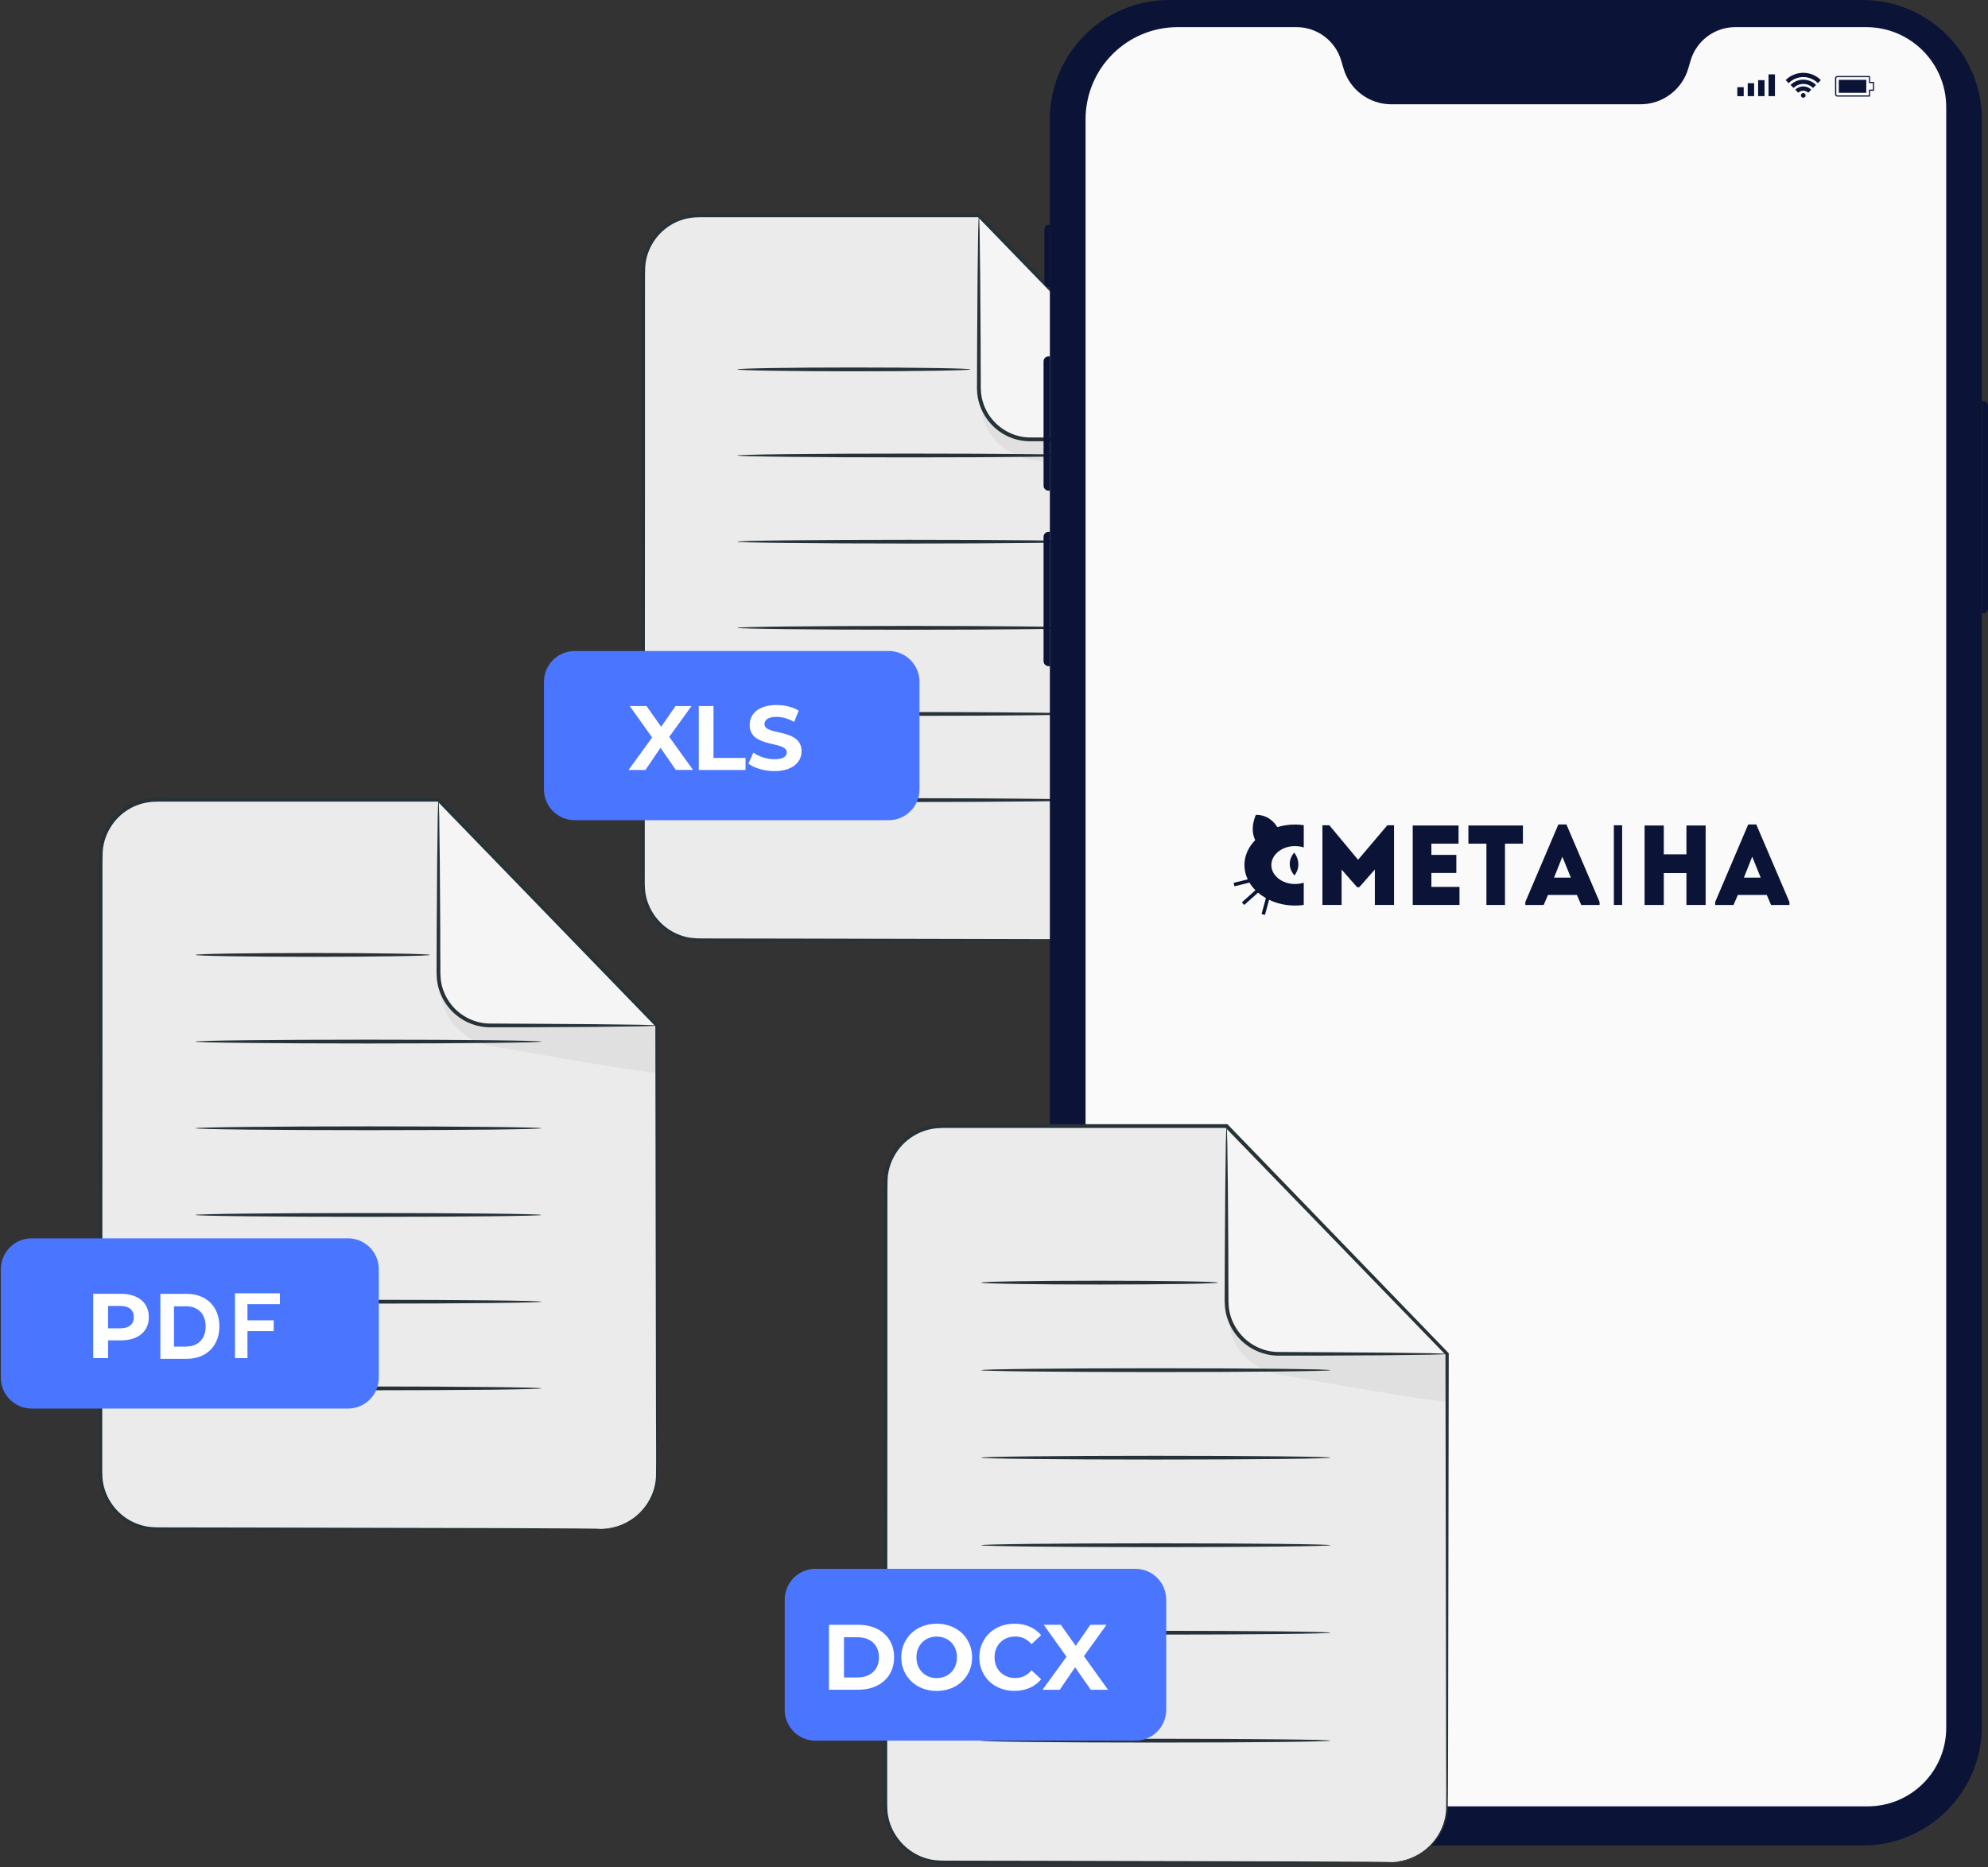 <?xml version="1.0" encoding="UTF-8"?> <svg xmlns="http://www.w3.org/2000/svg" width="247" height="232" viewBox="0 0 247 232" fill="none"><rect x="0" y="0" width="247" height="232" fill="#333333" stroke="none"/><path d="M74.703 189.985H19.423C15.602 189.985 12.504 186.879 12.504 183.047V106.318C12.504 102.485 15.602 99.379 19.423 99.379H54.48L81.622 127.432V183.047C81.622 186.879 78.525 189.985 74.703 189.985Z" fill="#EBEBEB"></path><path d="M54.48 99.379V120.975C54.48 124.535 57.36 127.423 60.91 127.423H81.622L54.48 99.379Z" fill="#F5F5F5"></path><path d="M54.761 122.864C54.761 122.864 54.489 128.104 60.43 129.82C60.657 129.884 60.883 129.929 61.109 129.975C63.817 130.456 81.613 133.635 81.613 133.226V127.423H60.901C60.901 127.423 55.73 127.241 54.752 122.864H54.761Z" fill="#E0E0E0"></path><path d="M74.703 189.985C74.703 189.985 75.119 189.985 75.898 189.84C76.668 189.695 77.836 189.35 79.032 188.378C80.191 187.415 81.395 185.735 81.504 183.483C81.54 181.249 81.504 178.652 81.504 175.755C81.486 164.139 81.459 147.511 81.422 127.432L81.477 127.568C73.263 119.086 64.098 109.632 54.317 99.534L54.48 99.606C47.978 99.606 41.213 99.606 34.248 99.606C30.771 99.606 27.239 99.606 23.662 99.606C22.765 99.606 21.878 99.606 20.972 99.606C20.075 99.616 19.17 99.561 18.319 99.706C16.598 99.979 14.995 100.978 13.981 102.422C13.274 103.421 12.83 104.61 12.758 105.836C12.713 107.062 12.74 108.352 12.731 109.596C12.731 112.112 12.731 114.6 12.731 117.079C12.731 122.038 12.731 126.915 12.731 131.71C12.731 141.3 12.722 150.554 12.713 159.372C12.713 163.776 12.713 168.081 12.704 172.249C12.704 174.338 12.704 176.39 12.704 178.425C12.704 179.442 12.704 180.441 12.704 181.44C12.722 182.439 12.64 183.429 12.83 184.355C13.193 186.235 14.388 187.869 15.964 188.814C16.752 189.286 17.621 189.595 18.518 189.713C19.405 189.822 20.338 189.767 21.235 189.786C24.866 189.786 28.344 189.795 31.667 189.804C44.953 189.831 55.712 189.858 63.156 189.876C66.86 189.895 69.749 189.913 71.714 189.922C72.683 189.931 73.426 189.94 73.942 189.949C74.44 189.949 74.703 189.976 74.703 189.976C74.703 189.976 74.449 189.994 73.942 190.004C73.426 190.004 72.683 190.013 71.714 190.031C69.74 190.04 66.86 190.058 63.156 190.076C55.712 190.094 44.953 190.122 31.667 190.149C28.344 190.149 24.857 190.158 21.235 190.167C20.329 190.149 19.414 190.212 18.463 190.094C17.522 189.967 16.598 189.649 15.765 189.15C14.098 188.16 12.83 186.425 12.441 184.446C12.233 183.447 12.323 182.439 12.296 181.449C12.296 180.45 12.296 179.451 12.296 178.434C12.296 176.409 12.296 174.347 12.296 172.258C12.296 168.081 12.296 163.785 12.287 159.381C12.287 150.563 12.287 141.309 12.269 131.719C12.269 126.924 12.269 122.038 12.269 117.088C12.269 114.609 12.269 112.112 12.269 109.605C12.278 108.343 12.242 107.108 12.296 105.809C12.378 104.501 12.848 103.221 13.609 102.158C14.696 100.615 16.408 99.552 18.255 99.252C19.188 99.098 20.093 99.162 20.99 99.153C21.887 99.153 22.783 99.153 23.68 99.153C27.248 99.153 30.78 99.153 34.267 99.153C41.231 99.153 47.996 99.153 54.498 99.153H54.598L54.661 99.225C64.424 109.333 73.58 118.805 81.776 127.296L81.83 127.35V127.432C81.794 147.511 81.767 164.139 81.749 175.755C81.731 178.661 81.749 181.24 81.703 183.501C81.567 185.808 80.318 187.515 79.131 188.478C77.9 189.45 76.713 189.786 75.925 189.913C75.527 189.976 75.228 189.994 75.029 189.994C74.83 189.994 74.721 189.994 74.721 189.994L74.703 189.985Z" fill="#263238"></path><path d="M81.622 127.432C81.622 127.432 81.441 127.468 81.087 127.478C80.689 127.487 80.182 127.505 79.566 127.523C78.18 127.541 76.278 127.568 73.96 127.596C71.569 127.614 68.753 127.623 65.637 127.641C64.071 127.641 62.422 127.641 60.72 127.641C58.954 127.605 57.152 126.796 55.911 125.38C55.295 124.68 54.824 123.845 54.553 122.973C54.263 122.11 54.227 121.166 54.245 120.321C54.245 118.614 54.254 116.97 54.263 115.39C54.281 112.266 54.299 109.442 54.317 107.044C54.344 104.719 54.371 102.812 54.389 101.423C54.408 100.805 54.426 100.297 54.435 99.897C54.453 99.552 54.462 99.361 54.48 99.361C54.498 99.361 54.516 99.543 54.525 99.897C54.534 100.297 54.553 100.805 54.571 101.423C54.589 102.812 54.616 104.719 54.643 107.044C54.661 109.442 54.67 112.266 54.697 115.39C54.697 116.961 54.697 118.614 54.715 120.321C54.697 121.184 54.734 122.011 55.005 122.828C55.259 123.636 55.694 124.408 56.264 125.062C57.414 126.379 59.09 127.132 60.729 127.178C62.431 127.178 64.071 127.196 65.637 127.205C68.753 127.223 71.569 127.241 73.96 127.26C76.278 127.287 78.18 127.314 79.566 127.332C80.182 127.35 80.689 127.369 81.087 127.378C81.431 127.396 81.622 127.405 81.622 127.423V127.432Z" fill="#263238"></path><path d="M53.439 118.65C53.439 118.778 46.909 118.887 38.858 118.887C30.807 118.887 24.278 118.778 24.278 118.65C24.278 118.523 30.807 118.414 38.858 118.414C46.909 118.414 53.439 118.523 53.439 118.65Z" fill="#263238"></path><path d="M67.277 129.421C67.277 129.548 57.65 129.657 45.777 129.657C33.895 129.657 24.269 129.548 24.269 129.421C24.269 129.294 33.895 129.185 45.777 129.185C57.659 129.185 67.277 129.294 67.277 129.421Z" fill="#263238"></path><path d="M67.277 140.192C67.277 140.319 57.65 140.428 45.777 140.428C33.895 140.428 24.269 140.319 24.269 140.192C24.269 140.065 33.895 139.956 45.777 139.956C57.659 139.956 67.277 140.065 67.277 140.192Z" fill="#263238"></path><path d="M67.277 150.962C67.277 151.089 57.65 151.198 45.777 151.198C33.904 151.198 24.269 151.089 24.269 150.962C24.269 150.835 33.895 150.726 45.777 150.726C57.65 150.726 67.277 150.835 67.277 150.962Z" fill="#263238"></path><path d="M67.277 161.742C67.277 161.869 57.65 161.978 45.777 161.978C33.895 161.978 24.269 161.869 24.269 161.742C24.269 161.615 33.895 161.506 45.777 161.506C57.659 161.506 67.277 161.615 67.277 161.742Z" fill="#263238"></path><path d="M67.277 172.512C67.277 172.64 57.65 172.749 45.777 172.749C33.895 172.749 24.269 172.64 24.269 172.512C24.269 172.385 33.895 172.276 45.777 172.276C57.659 172.276 67.277 172.385 67.277 172.512Z" fill="#263238"></path><path d="M3.928 153.868H43.241C45.352 153.868 47.063 155.585 47.063 157.701V171.187C47.063 173.303 45.352 175.019 43.241 175.019H3.928C1.818 175.019 0.106 173.303 0.106 171.187V157.701C0.106 155.585 1.818 153.868 3.928 153.868Z" fill="#4A75FF"></path><path d="M18.491 163.658C18.491 165.438 17.16 166.546 15.031 166.546H13.428V168.753H11.581V160.761H15.031C17.16 160.761 18.491 161.869 18.491 163.658ZM16.625 163.658C16.625 162.777 16.055 162.269 14.932 162.269H13.428V165.048H14.932C16.055 165.048 16.625 164.53 16.625 163.667V163.658Z" fill="white"></path><path d="M141.701 116.78H86.766C82.972 116.78 79.892 113.692 79.892 109.887V33.639C79.892 29.834 82.972 26.746 86.766 26.746H121.605L148.575 54.617V109.878C148.575 113.683 145.496 116.77 141.701 116.77V116.78Z" fill="#EBEBEB"></path><path d="M121.615 26.746V48.205C121.615 51.747 124.476 54.617 128.008 54.617H148.584L121.615 26.746Z" fill="#F5F5F5"></path><path d="M121.895 50.085C121.895 50.085 121.624 55.289 127.528 56.996C127.746 57.06 127.981 57.105 128.208 57.151C130.897 57.632 148.575 60.783 148.575 60.384V54.617H127.999C127.999 54.617 122.864 54.444 121.886 50.085H121.895Z" fill="#E0E0E0"></path><path d="M141.701 116.78C141.701 116.78 142.118 116.78 142.888 116.643C143.657 116.498 144.817 116.153 146.003 115.19C147.153 114.237 148.349 112.566 148.466 110.332C148.503 108.107 148.466 105.528 148.466 102.649C148.448 91.106 148.421 74.587 148.385 54.635L148.439 54.771C140.27 46.344 131.169 36.944 121.451 26.918L121.614 26.991C115.157 26.991 108.429 26.991 101.51 26.991C98.05 26.991 94.545 26.991 90.995 26.991C90.108 26.991 89.22 26.991 88.324 26.991C87.427 27 86.531 26.946 85.688 27.091C83.977 27.363 82.392 28.353 81.377 29.788C80.671 30.778 80.236 31.968 80.164 33.175C80.119 34.392 80.155 35.673 80.137 36.917C80.137 39.414 80.137 41.894 80.137 44.355C80.137 49.277 80.137 54.127 80.137 58.894C80.137 68.43 80.128 77.62 80.119 86.384C80.119 90.761 80.119 95.038 80.11 99.18C80.11 101.25 80.11 103.303 80.11 105.31C80.11 106.318 80.11 107.317 80.11 108.307C80.128 109.296 80.046 110.286 80.236 111.204C80.59 113.065 81.785 114.7 83.343 115.635C84.121 116.108 84.991 116.416 85.879 116.534C86.757 116.643 87.681 116.589 88.577 116.607C92.182 116.607 95.641 116.616 98.947 116.625C112.151 116.652 122.837 116.68 130.236 116.698C133.922 116.716 136.784 116.734 138.74 116.743C139.7 116.752 140.442 116.761 140.95 116.77C141.448 116.77 141.701 116.798 141.701 116.798C141.701 116.798 141.448 116.816 140.95 116.825C140.433 116.825 139.7 116.834 138.74 116.852C136.784 116.861 133.922 116.879 130.236 116.898C122.837 116.916 112.151 116.943 98.947 116.97C95.641 116.97 92.182 116.979 88.577 116.988C87.672 116.97 86.775 117.034 85.824 116.916C84.891 116.789 83.968 116.471 83.144 115.971C81.495 114.981 80.227 113.265 79.847 111.294C79.648 110.295 79.729 109.296 79.711 108.316C79.711 107.326 79.711 106.327 79.711 105.319C79.711 103.303 79.711 101.259 79.711 99.189C79.711 95.038 79.711 90.77 79.702 86.393C79.702 77.629 79.702 68.439 79.684 58.903C79.684 54.136 79.684 49.286 79.684 44.364C79.684 41.903 79.684 39.424 79.684 36.926C79.693 35.673 79.657 34.438 79.711 33.157C79.793 31.859 80.254 30.587 81.015 29.525C82.102 27.99 83.805 26.927 85.634 26.637C86.558 26.483 87.463 26.546 88.351 26.537C89.238 26.537 90.135 26.537 91.022 26.537C94.573 26.537 98.077 26.537 101.537 26.537C108.456 26.537 115.185 26.537 121.642 26.537H121.741L121.805 26.61C131.504 36.654 140.596 46.062 148.747 54.499L148.801 54.553V54.635C148.765 74.587 148.738 91.106 148.72 102.649C148.702 105.537 148.72 108.098 148.675 110.341C148.539 112.629 147.298 114.328 146.112 115.281C144.889 116.253 143.703 116.58 142.933 116.707C142.543 116.77 142.245 116.789 142.036 116.789C141.837 116.789 141.737 116.789 141.737 116.789L141.701 116.78Z" fill="#263238"></path><path d="M148.575 54.617C148.575 54.617 148.394 54.653 148.05 54.662C147.651 54.671 147.153 54.69 146.537 54.708C145.161 54.726 143.268 54.753 140.968 54.78C138.595 54.799 135.797 54.808 132.699 54.826C131.142 54.826 129.502 54.826 127.809 54.826C126.052 54.789 124.259 53.99 123.036 52.574C122.42 51.874 121.959 51.057 121.687 50.185C121.397 49.331 121.361 48.387 121.388 47.552C121.388 45.853 121.397 44.219 121.406 42.657C121.424 39.551 121.442 36.745 121.46 34.365C121.488 32.05 121.515 30.16 121.533 28.78C121.551 28.163 121.569 27.663 121.578 27.264C121.596 26.918 121.605 26.737 121.623 26.737C121.642 26.737 121.66 26.918 121.669 27.264C121.678 27.663 121.696 28.163 121.714 28.78C121.732 30.16 121.759 32.059 121.787 34.365C121.805 36.745 121.814 39.551 121.841 42.657C121.841 44.219 121.841 45.853 121.859 47.552C121.841 48.414 121.877 49.222 122.149 50.04C122.402 50.848 122.828 51.611 123.408 52.256C124.549 53.563 126.215 54.317 127.845 54.354C129.53 54.354 131.16 54.372 132.717 54.381C135.815 54.399 138.613 54.417 140.986 54.435C143.295 54.463 145.179 54.49 146.555 54.508C147.171 54.526 147.669 54.544 148.068 54.553C148.412 54.572 148.593 54.581 148.593 54.599L148.575 54.617Z" fill="#263238"></path><path d="M120.573 45.899C120.573 46.026 114.089 46.135 106.083 46.135C98.077 46.135 91.593 46.026 91.593 45.899C91.593 45.772 98.077 45.663 106.083 45.663C114.089 45.663 120.573 45.772 120.573 45.899Z" fill="#263238"></path><path d="M134.32 56.597C134.32 56.724 124.757 56.833 112.956 56.833C101.156 56.833 91.593 56.724 91.593 56.597C91.593 56.47 101.156 56.361 112.956 56.361C124.757 56.361 134.32 56.47 134.32 56.597Z" fill="#263238"></path><path d="M134.32 67.304C134.32 67.431 124.757 67.54 112.956 67.54C101.156 67.54 91.593 67.431 91.593 67.304C91.593 67.177 101.156 67.068 112.956 67.068C124.757 67.068 134.32 67.177 134.32 67.304Z" fill="#263238"></path><path d="M134.32 78.011C134.32 78.138 124.757 78.247 112.956 78.247C101.156 78.247 91.593 78.138 91.593 78.011C91.593 77.884 101.156 77.775 112.956 77.775C124.757 77.775 134.32 77.884 134.32 78.011Z" fill="#263238"></path><path d="M134.32 88.709C134.32 88.836 124.757 88.945 112.956 88.945C101.156 88.945 91.593 88.836 91.593 88.709C91.593 88.582 101.156 88.473 112.956 88.473C124.757 88.473 134.32 88.582 134.32 88.709Z" fill="#263238"></path><path d="M134.32 99.416C134.32 99.543 124.757 99.652 112.956 99.652C101.156 99.652 91.593 99.543 91.593 99.416C91.593 99.289 101.156 99.18 112.956 99.18C124.757 99.18 134.32 99.289 134.32 99.416Z" fill="#263238"></path><path d="M71.406 80.89H110.421C112.531 80.89 114.243 82.606 114.243 84.722V98.081C114.243 100.197 112.531 101.913 110.421 101.913H71.406C69.296 101.913 67.585 100.197 67.585 98.081V84.722C67.585 82.606 69.296 80.89 71.406 80.89Z" fill="#4A75FF"></path><path d="M83.977 95.674L82.066 92.913L80.191 95.674H78.09L81.024 91.633L78.244 87.728H80.327L82.147 90.307L83.931 87.728H85.915L83.153 91.56L86.105 95.665H83.986L83.977 95.674Z" fill="white"></path><path d="M86.82 87.728H88.65V94.176H92.625V95.674H86.82V87.728Z" fill="white"></path><path d="M92.978 94.893L93.603 93.513C94.274 94.003 95.27 94.339 96.221 94.339C97.307 94.339 97.751 93.976 97.751 93.486C97.751 91.996 93.141 93.022 93.141 90.071C93.141 88.718 94.228 87.601 96.483 87.601C97.48 87.601 98.494 87.837 99.236 88.3L98.675 89.699C97.941 89.281 97.181 89.072 96.483 89.072C95.397 89.072 94.98 89.481 94.98 89.98C94.98 91.442 99.59 90.434 99.59 93.349C99.59 94.675 98.494 95.811 96.23 95.811C94.971 95.811 93.703 95.438 93.006 94.893H92.978Z" fill="white"></path><path d="M29.193 168.753V160.699H34.775V162.047H30.745V164.055H34.003V165.397H30.745V168.753H29.193Z" fill="white"></path><g clip-path="url(#clip0_96_617)"><path d="M231.409 0H145.271C137.081 0 130.441 6.64 130.441 14.83V214.484C130.441 222.674 137.081 229.314 145.271 229.314H231.409C239.6 229.314 246.239 222.674 246.239 214.484V14.83C246.239 6.64 239.6 0 231.409 0Z" fill="#0B1437"></path><path d="M244.419 214.478V14.831C244.419 7.645 238.594 1.82 231.409 1.82L145.277 1.82C138.092 1.82 132.267 7.645 132.267 14.831V214.478C132.267 221.663 138.092 227.488 145.277 227.488H231.409C238.594 227.488 244.419 221.663 244.419 214.478Z" fill="#0B1437"></path><path d="M180.029 9.054C179.321 9.054 178.742 8.474 178.742 7.766C178.742 7.058 179.321 6.479 180.029 6.479H196.592C197.3 6.479 197.88 7.058 197.88 7.766C197.88 8.474 197.3 9.054 196.592 9.054H180.029Z" fill="#0B1437"></path><path d="M171.145 9.054C170.437 9.054 169.858 8.474 169.858 7.766C169.858 7.058 170.437 6.479 171.145 6.479C171.854 6.479 172.433 7.058 172.433 7.766C172.433 8.474 171.854 9.054 171.145 9.054Z" fill="#0B1437"></path><path d="M175.886 9.054C175.178 9.054 174.598 8.474 174.598 7.766C174.598 7.058 175.178 6.479 175.886 6.479C176.594 6.479 177.174 7.058 177.174 7.766C177.174 8.474 176.594 9.054 175.886 9.054Z" fill="#0B1437"></path><path d="M205.54 9.054C204.832 9.054 204.253 8.474 204.253 7.766C204.253 7.058 204.832 6.479 205.54 6.479C206.249 6.479 206.828 7.058 206.828 7.766C206.828 8.474 206.249 9.054 205.54 9.054Z" fill="#0B1437"></path><path d="M200.8 9.054C200.092 9.054 199.512 8.474 199.512 7.766C199.512 7.058 200.092 6.479 200.8 6.479C201.508 6.479 202.088 7.058 202.088 7.766C202.088 8.474 201.508 9.054 200.8 9.054Z" fill="#0B1437"></path><path d="M231.86 3.371H215.601C213.026 3.371 210.761 5.074 210.041 7.544L209.766 8.492C209 11.137 206.577 12.957 203.82 12.957H172.866C170.109 12.957 167.686 11.137 166.92 8.492L166.645 7.544C165.925 5.074 163.66 3.371 161.085 3.371H146.331C140.004 3.371 134.877 8.498 134.877 14.825V213.67C134.877 219.622 139.7 224.445 145.652 224.445H232.053C237.443 224.445 241.809 220.079 241.809 214.688V13.32C241.809 7.825 237.355 3.371 231.86 3.371Z" fill="#FAFAFA"></path><path d="M246.38 76.2H246.245V49.846H246.38C246.725 49.846 247.006 50.127 247.006 50.472V75.58C247.006 75.925 246.725 76.206 246.38 76.206V76.2Z" fill="#0B1437"></path><path d="M130.283 66.087H130.447V82.772H130.283C129.938 82.772 129.657 82.491 129.657 82.146V66.707C129.657 66.362 129.938 66.081 130.283 66.081V66.087Z" fill="#0B1437"></path><path d="M130.283 44.286H130.447V60.972H130.283C129.938 60.972 129.657 60.691 129.657 60.346V44.907C129.657 44.561 129.938 44.28 130.283 44.28V44.286Z" fill="#0B1437"></path><path d="M130.318 27.922H130.441V35.683H130.318C130.014 35.683 129.762 35.437 129.762 35.127V28.478C129.762 28.174 130.008 27.922 130.318 27.922Z" fill="#0B1437"></path><path d="M216.649 10.833H215.853V11.951H216.649V10.833Z" fill="#0B1437"></path><path d="M217.942 10.336H217.146V11.945H217.942V10.336Z" fill="#0B1437"></path><path d="M219.236 9.961H218.44V11.945H219.236V9.961Z" fill="#0B1437"></path><path d="M220.529 9.241H219.733V11.945H220.529V9.241Z" fill="#0B1437"></path><path d="M232.275 12.003H228.284C228.126 12.003 227.997 11.875 227.997 11.717V9.733C227.997 9.575 228.126 9.446 228.278 9.446H232.275C232.275 9.446 232.316 9.452 232.328 9.469C232.339 9.481 232.351 9.504 232.351 9.522V10.177H232.778C232.819 10.177 232.849 10.213 232.849 10.254V11.207C232.849 11.248 232.813 11.278 232.778 11.278H232.351V11.933C232.351 11.974 232.316 12.003 232.281 12.003H232.275ZM232.205 9.592H228.284C228.208 9.592 228.149 9.656 228.149 9.733V11.717C228.149 11.793 228.213 11.857 228.289 11.857H232.211V11.202C232.211 11.161 232.246 11.131 232.281 11.131H232.708V10.324H232.281C232.24 10.324 232.211 10.289 232.211 10.254V9.598L232.205 9.592Z" fill="#0B1437"></path><path d="M228.465 11.529V9.92H231.877V10.646V10.804V11.529H228.465Z" fill="#0B1437"></path><path d="M224.339 11.851C224.339 11.687 224.21 11.559 224.047 11.559C223.883 11.559 223.754 11.687 223.754 11.851C223.754 12.015 223.883 12.144 224.047 12.144C224.21 12.144 224.339 12.015 224.339 11.851Z" fill="#0B1437"></path><path d="M223.052 11.149L223.426 11.524C223.584 11.366 223.806 11.266 224.046 11.266C224.286 11.266 224.509 11.366 224.667 11.524L225.041 11.149C224.784 10.891 224.433 10.733 224.046 10.733C223.66 10.733 223.309 10.891 223.052 11.149Z" fill="#0B1437"></path><path d="M224.046 9.902C223.432 9.902 222.87 10.154 222.466 10.558L222.841 10.932C223.151 10.622 223.578 10.429 224.052 10.429C224.526 10.429 224.954 10.622 225.264 10.932L225.638 10.558C225.235 10.154 224.673 9.902 224.058 9.902H224.046Z" fill="#0B1437"></path><path d="M221.857 9.955L222.232 10.33C222.694 9.867 223.338 9.575 224.046 9.575C224.754 9.575 225.398 9.862 225.861 10.33L226.235 9.955C225.673 9.393 224.901 9.048 224.046 9.048C223.192 9.048 222.419 9.393 221.857 9.955Z" fill="#0B1437"></path><g clip-path="url(#clip1_96_617)"><path d="M161.987 109.678C161.648 109.784 161.284 109.843 160.906 109.843C159.281 109.843 157.959 108.784 157.959 107.485C157.959 106.186 159.281 105.127 160.906 105.127C161.284 105.127 161.648 105.187 161.987 105.292V102.53C161.632 102.481 161.271 102.453 160.906 102.453C160.133 102.453 159.393 102.566 158.707 102.771C158.285 102.108 157.46 101.234 156.043 101.249C156.043 101.249 155.218 102.89 155.955 104.388C155.117 105.243 154.615 106.317 154.615 107.485C154.615 108.112 154.761 108.714 155.024 109.267L153.268 109.702L153.372 110.127L155.237 109.667C155.442 110.005 155.694 110.323 155.983 110.615L154.296 112.119L154.585 112.446L156.305 110.913C156.6 111.166 156.928 111.396 157.284 111.596L156.743 113.571L157.163 113.686L157.679 111.803C158.624 112.256 159.727 112.517 160.905 112.517C161.268 112.517 161.629 112.49 161.985 112.44V109.678H161.987Z" fill="#0B1437"></path><path d="M160.794 105.936C160.794 105.936 161.949 107.293 160.834 108.78C160.834 108.78 159.537 107.488 160.794 105.936Z" fill="#0B1437"></path><path d="M168.735 106.831L172.37 102.543H173.204V112.443H170.819V108.043L168.877 110.244H168.617L166.689 108.043V112.443H164.304V102.543H165.164L168.735 106.831Z" fill="#0B1437"></path><path d="M181.217 102.572V104.829H177.843V106.224H180.943V108.467H177.843V110.201H181.335V112.443H175.525V102.572H181.218H181.217Z" fill="#0B1437"></path><path d="M184.682 104.829H182.441V102.572H189.216V104.829H186.988V112.445H184.682V104.829Z" fill="#0B1437"></path><path d="M196.46 112.445L195.926 111.203H192.33L191.796 112.445H189.515V112.077L193.62 102.445H194.623L198.741 112.077V112.445H196.46ZM195.17 109.046L194.115 106.451L193.086 109.046H195.17Z" fill="#0B1437"></path><path d="M211.918 102.572V112.445H209.533V108.481H206.718V112.445H204.333V102.572H206.718V106.154H209.533V102.572H211.918Z" fill="#0B1437"></path><path d="M220.048 112.445L219.514 111.203H215.918L215.384 112.445H213.104V112.077L217.208 102.445H218.212L222.329 112.077V112.445H220.048ZM218.758 109.046L217.704 106.451L216.674 109.046H218.758Z" fill="#0B1437"></path><path d="M201.544 102.543H200.515V112.443H201.544V102.543Z" fill="#0B1437"></path></g></g><path d="M172.8 231.386H116.996C113.138 231.386 110.013 228.253 110.013 224.384V146.928C110.013 143.059 113.138 139.926 116.996 139.926H152.387L179.783 168.242V224.384C179.783 228.253 176.658 231.386 172.8 231.386Z" fill="#EBEBEB"></path><path d="M152.387 139.917V161.713C152.387 165.309 155.295 168.224 158.881 168.224H179.783L152.387 139.908V139.917Z" fill="#F5F5F5"></path><path d="M152.677 163.638C152.677 163.638 152.406 168.924 158.401 170.667C158.627 170.731 158.854 170.785 159.089 170.822C161.815 171.312 179.783 174.518 179.783 174.1C179.783 173.655 179.783 168.242 179.783 168.242H158.881C158.881 168.242 153.664 168.061 152.668 163.638H152.677Z" fill="#E0E0E0"></path><path d="M172.8 231.386C172.8 231.386 173.217 231.386 174.005 231.241C174.784 231.095 175.961 230.741 177.174 229.76C178.343 228.789 179.556 227.09 179.674 224.82C179.71 222.559 179.674 219.943 179.674 217.019C179.656 205.295 179.629 188.512 179.592 168.242L179.647 168.379C171.351 159.815 162.105 150.27 152.233 140.081L152.396 140.153C145.831 140.153 139.002 140.153 131.975 140.153C128.461 140.153 124.893 140.153 121.288 140.153C120.392 140.153 119.486 140.153 118.58 140.153C117.675 140.162 116.76 140.108 115.9 140.253C114.161 140.535 112.549 141.543 111.516 142.996C110.801 144.004 110.357 145.212 110.285 146.438C110.24 147.682 110.267 148.981 110.258 150.234C110.258 152.768 110.258 155.292 110.258 157.79C110.258 162.794 110.258 167.716 110.258 172.565C110.258 182.246 110.249 191.591 110.24 200.491C110.24 204.941 110.24 209.282 110.23 213.495C110.23 215.602 110.23 217.682 110.23 219.725C110.23 220.751 110.23 221.76 110.23 222.768C110.249 223.776 110.167 224.775 110.357 225.71C110.72 227.608 111.933 229.261 113.518 230.214C114.306 230.696 115.193 231.004 116.09 231.123C116.986 231.231 117.928 231.177 118.834 231.195C122.493 231.195 126.016 231.204 129.366 231.213C142.779 231.241 153.637 231.268 161.154 231.286C164.894 231.304 167.81 231.322 169.794 231.331C170.772 231.34 171.523 231.35 172.039 231.359C172.547 231.359 172.809 231.386 172.809 231.386C172.809 231.386 172.547 231.404 172.039 231.413C171.523 231.413 170.772 231.422 169.794 231.44C167.801 231.449 164.894 231.468 161.154 231.486C153.637 231.504 142.779 231.531 129.366 231.558C126.007 231.558 122.493 231.568 118.834 231.577C117.919 231.558 117.005 231.622 116.036 231.504C115.085 231.377 114.152 231.05 113.319 230.55C111.643 229.551 110.357 227.808 109.968 225.801C109.76 224.793 109.841 223.776 109.823 222.777C109.823 221.769 109.823 220.761 109.823 219.734C109.823 217.691 109.823 215.611 109.823 213.504C109.823 209.291 109.823 204.95 109.814 200.5C109.814 191.6 109.814 182.255 109.796 172.574C109.796 167.734 109.796 162.803 109.796 157.799C109.796 155.301 109.796 152.777 109.796 150.243C109.805 148.972 109.769 147.718 109.823 146.411C109.904 145.094 110.375 143.804 111.145 142.723C112.25 141.171 113.971 140.09 115.836 139.79C116.778 139.636 117.693 139.699 118.589 139.681C119.495 139.681 120.401 139.681 121.297 139.681C124.902 139.681 128.47 139.681 131.984 139.681C139.011 139.681 145.849 139.681 152.405 139.681H152.505L152.569 139.754C162.422 149.961 171.659 159.515 179.946 168.088L180 168.143V168.224C179.964 188.494 179.937 205.277 179.918 217.001C179.9 219.934 179.918 222.541 179.873 224.82C179.737 227.145 178.478 228.87 177.274 229.842C176.033 230.832 174.829 231.159 174.041 231.286C173.642 231.35 173.335 231.368 173.135 231.368C172.927 231.368 172.827 231.368 172.827 231.368L172.8 231.386Z" fill="#263238"></path><path d="M179.783 168.233C179.783 168.233 179.602 168.27 179.248 168.279C178.841 168.288 178.334 168.306 177.709 168.324C176.305 168.342 174.394 168.369 172.049 168.397C169.64 168.415 166.796 168.424 163.654 168.442C162.069 168.442 160.411 168.442 158.691 168.442C156.907 168.406 155.086 167.588 153.837 166.163C153.212 165.454 152.741 164.619 152.469 163.738C152.179 162.866 152.143 161.913 152.161 161.068C152.161 159.343 152.17 157.681 152.179 156.091C152.197 152.94 152.215 150.088 152.234 147.673C152.261 145.321 152.288 143.395 152.306 141.997C152.324 141.37 152.342 140.862 152.351 140.453C152.369 140.099 152.378 139.917 152.397 139.917C152.415 139.917 152.433 140.099 152.442 140.453C152.451 140.862 152.469 141.37 152.487 141.997C152.505 143.405 152.532 145.321 152.56 147.673C152.578 150.088 152.587 152.94 152.614 156.091C152.614 157.681 152.614 159.343 152.632 161.068C152.614 161.94 152.65 162.766 152.922 163.602C153.184 164.419 153.619 165.191 154.199 165.854C155.358 167.189 157.051 167.952 158.709 167.988C160.42 167.988 162.078 168.006 163.663 168.015C166.805 168.033 169.649 168.052 172.058 168.07C174.403 168.097 176.323 168.124 177.718 168.142C178.343 168.161 178.85 168.179 179.257 168.188C179.611 168.206 179.792 168.215 179.792 168.233H179.783Z" fill="#263238"></path><path d="M151.337 159.37C151.337 159.497 144.744 159.606 136.611 159.606C128.479 159.606 121.886 159.497 121.886 159.37C121.886 159.243 128.479 159.134 136.611 159.134C144.744 159.134 151.337 159.243 151.337 159.37Z" fill="#263238"></path><path d="M165.302 170.249C165.302 170.376 155.584 170.485 143.594 170.485C131.603 170.485 121.886 170.376 121.886 170.249C121.886 170.122 131.603 170.013 143.594 170.013C155.584 170.013 165.302 170.122 165.302 170.249Z" fill="#263238"></path><path d="M165.302 181.12C165.302 181.247 155.584 181.356 143.594 181.356C131.603 181.356 121.886 181.247 121.886 181.12C121.886 180.993 131.603 180.884 143.594 180.884C155.584 180.884 165.302 180.993 165.302 181.12Z" fill="#263238"></path><path d="M165.302 192C165.302 192.127 155.584 192.236 143.594 192.236C131.603 192.236 121.886 192.127 121.886 192C121.886 191.872 131.603 191.763 143.594 191.763C155.584 191.763 165.302 191.872 165.302 192Z" fill="#263238"></path><path d="M165.302 202.87C165.302 202.997 155.584 203.106 143.594 203.106C131.603 203.106 121.886 202.997 121.886 202.87C121.886 202.743 131.603 202.634 143.594 202.634C155.584 202.634 165.302 202.743 165.302 202.87Z" fill="#263238"></path><path d="M165.302 216.283C165.302 216.411 155.584 216.52 143.594 216.52C131.603 216.52 121.886 216.411 121.886 216.283C121.886 216.156 131.603 216.047 143.594 216.047C155.584 216.047 165.302 216.156 165.302 216.283Z" fill="#263238"></path><path d="M101.319 194.933H141.076C143.186 194.933 144.898 196.649 144.898 198.765V212.451C144.898 214.567 143.186 216.283 141.076 216.283H101.319C99.209 216.283 97.497 214.567 97.497 212.451V198.765C97.497 196.649 99.209 194.933 101.319 194.933Z" fill="#4A75FF"></path><path d="M102.995 201.889H106.653C109.289 201.889 111.091 203.479 111.091 205.922C111.091 208.365 109.289 209.954 106.653 209.954H102.995V201.88V201.889ZM106.563 208.428C108.157 208.428 109.207 207.475 109.207 205.931C109.207 204.387 108.157 203.433 106.563 203.433H104.86V208.437H106.563V208.428Z" fill="white"></path><path d="M19.927 160.77H23.239C25.626 160.77 27.258 162.36 27.258 164.802C27.258 167.245 25.626 168.835 23.239 168.835H19.927V160.761V160.77ZM23.157 167.309C24.601 167.309 25.552 166.355 25.552 164.812C25.552 163.268 24.601 162.314 23.157 162.314H21.616V167.318H23.157V167.309Z" fill="white"></path><path d="M111.978 205.931C111.978 203.533 113.844 201.753 116.38 201.753C118.915 201.753 120.781 203.515 120.781 205.931C120.781 208.346 118.906 210.108 116.38 210.108C113.853 210.108 111.978 208.328 111.978 205.931ZM118.897 205.931C118.897 204.396 117.82 203.352 116.38 203.352C114.94 203.352 113.862 204.405 113.862 205.931C113.862 207.456 114.94 208.51 116.38 208.51C117.82 208.51 118.897 207.456 118.897 205.931Z" fill="white"></path><path d="M121.677 205.931C121.677 203.497 123.543 201.753 126.043 201.753C127.437 201.753 128.596 202.262 129.357 203.179L128.162 204.287C127.618 203.66 126.939 203.342 126.142 203.342C124.639 203.342 123.57 204.405 123.57 205.922C123.57 207.438 124.639 208.501 126.142 208.501C126.948 208.501 127.627 208.174 128.162 207.547L129.357 208.655C128.596 209.59 127.437 210.099 126.034 210.099C123.543 210.099 121.677 208.355 121.677 205.922V205.931Z" fill="white"></path><path d="M135.525 209.963L133.577 207.166L131.667 209.963H129.529L132.509 205.858L129.683 201.889H131.802L133.65 204.505L135.47 201.889H137.481L134.673 205.785L137.671 209.963H135.525Z" fill="white"></path><defs><clipPath id="clip0_96_617"><rect width="117.343" height="229.314" fill="white" transform="translate(129.657)"></rect></clipPath><clipPath id="clip1_96_617"><rect width="69.06" height="19.423" fill="white" transform="translate(153.268 101.249)"></rect></clipPath></defs></svg> 